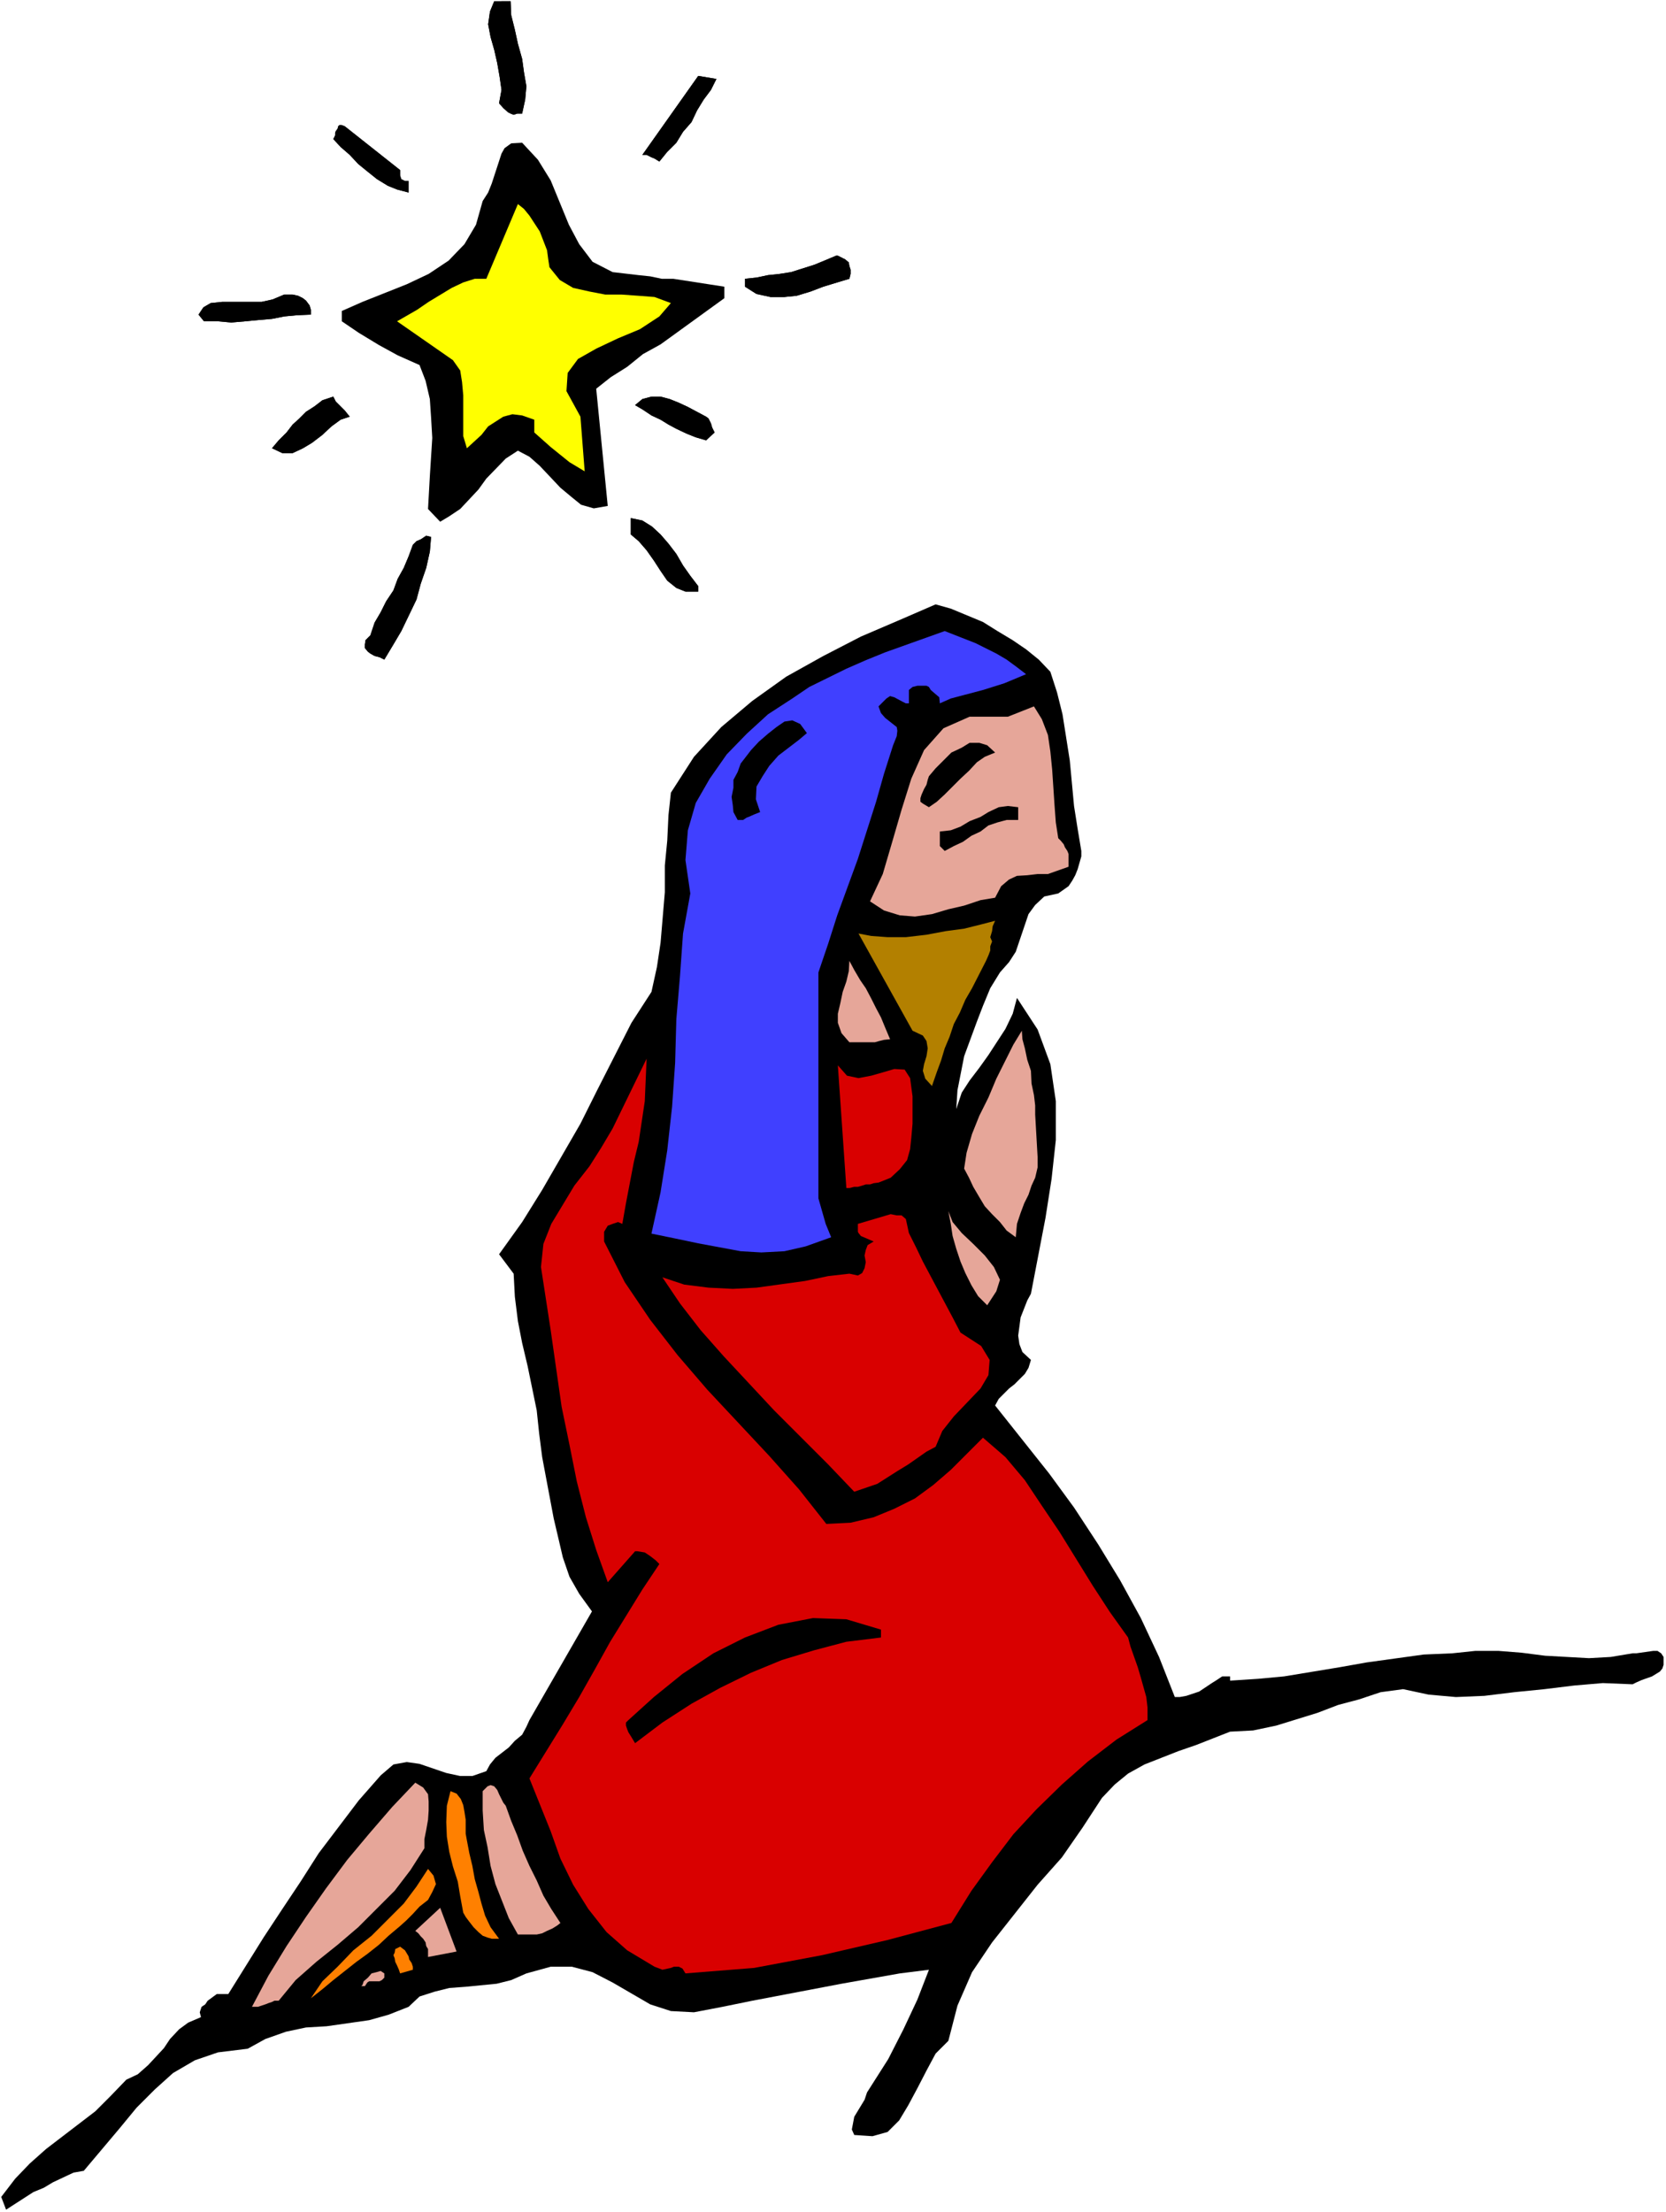 <?xml version="1.0" encoding="UTF-8" standalone="no"?>
<svg
   version="1.0"
   width="117.318mm"
   height="155.711mm"
   id="svg63"
   sodipodi:docname="Prayer 42.wmf"
   xmlns:inkscape="http://www.inkscape.org/namespaces/inkscape"
   xmlns:sodipodi="http://sodipodi.sourceforge.net/DTD/sodipodi-0.dtd"
   xmlns="http://www.w3.org/2000/svg"
   xmlns:svg="http://www.w3.org/2000/svg">
  <rect width="100%" height="100%" fill="#333333" stroke="none"/>
  <sodipodi:namedview
     id="namedview63"
     pagecolor="#ffffff"
     bordercolor="#000000"
     borderopacity="0.25"
     inkscape:showpageshadow="2"
     inkscape:pageopacity="0.0"
     inkscape:pagecheckerboard="0"
     inkscape:deskcolor="#d1d1d1"
     inkscape:document-units="mm" />
  <defs
     id="defs1">
    <pattern
       id="WMFhbasepattern"
       patternUnits="userSpaceOnUse"
       width="6"
       height="6"
       x="0"
       y="0" />
  </defs>
  <path
     style="fill:#ffffff;fill-opacity:1;fill-rule:evenodd;stroke:none"
     d="M 0,588.515 H 443.406 V 0 H 0 Z"
     id="path1" />
  <path
     style="fill:#000000;fill-opacity:1;fill-rule:evenodd;stroke:none"
     d="m 135.898,0.323 0.162,3.717 0.97,3.878 0.808,3.717 1.131,4.04 0.485,3.555 0.646,3.717 -0.323,3.555 -0.808,3.717 h -1.293 l -0.97,0.323 -0.808,-0.323 -0.646,-0.323 -1.293,-1.131 -1.131,-1.293 0.646,-3.555 -0.485,-3.393 -0.646,-3.717 -0.808,-3.555 -0.97,-3.393 -0.646,-3.393 0.485,-3.393 1.131,-2.747 z"
     id="path2" />
  <path
     style="fill:#000000;fill-opacity:1;fill-rule:evenodd;stroke:none"
     d="m 190.677,21.007 -1.454,2.909 -1.939,2.585 -1.778,2.909 -1.454,3.07 -2.262,2.585 -1.778,2.909 -2.424,2.424 -2.101,2.585 -1.293,-0.808 -0.808,-0.323 -1.293,-0.646 h -1.131 L 185.83,20.199 Z"
     id="path3" />
  <path
     style="fill:#000000;fill-opacity:1;fill-rule:evenodd;stroke:none"
     d="m 106.489,45.246 v 0.485 0.97 l 0.323,0.97 0.97,0.485 h 0.97 v 3.07 l -3.07,-0.808 -2.424,-0.97 -2.909,-1.778 -2.424,-1.939 -2.585,-2.101 -2.262,-2.424 -2.424,-2.101 -1.939,-2.101 0.485,-0.97 v -0.646 l 0.162,-0.485 0.485,-0.646 0.162,-0.646 0.323,-0.323 h 0.646 l 0.808,0.323 z"
     id="path4" />
  <path
     style="fill:#000000;fill-opacity:1;fill-rule:evenodd;stroke:none"
     d="m 138.968,37.974 4.201,4.525 3.393,5.494 4.848,11.796 2.747,5.171 3.555,4.686 5.333,2.747 6.948,0.808 3.07,0.323 3.07,0.646 h 3.07 l 13.574,2.101 v 3.07 l -16.967,12.281 -4.686,2.585 -4.201,3.393 -4.363,2.747 -3.878,3.07 3.07,31.187 -3.717,0.646 -3.393,-0.97 -2.585,-2.101 -2.909,-2.424 -5.494,-5.817 -2.747,-2.424 -3.07,-1.616 -3.232,2.101 -5.171,5.333 -2.101,2.909 -4.848,5.171 -2.909,1.939 -2.424,1.454 -3.232,-3.393 0.485,-8.726 0.646,-10.18 -0.323,-5.494 -0.323,-4.848 -1.131,-4.848 -1.616,-4.201 -5.817,-2.585 -5.009,-2.747 -5.333,-3.232 -4.525,-3.07 v -2.747 l 5.494,-2.424 11.796,-4.686 5.817,-2.747 5.332,-3.555 4.201,-4.363 3.07,-5.171 1.778,-6.302 1.454,-2.262 0.97,-2.424 2.585,-7.918 0.808,-1.454 1.778,-1.293 z"
     id="path5" />
  <path
     style="fill:#000000;fill-opacity:1;fill-rule:evenodd;stroke:none"
     d="m 146.24,71.1 2.747,3.393 3.555,2.101 4.363,0.97 4.201,0.808 h 4.363 l 4.525,0.323 4.201,0.323 4.363,1.616 -3.07,3.555 -5.171,3.393 -5.817,2.424 -5.817,2.747 -4.848,2.747 -2.747,3.717 -0.323,4.848 3.717,6.787 1.131,14.543 -4.04,-2.424 -5.009,-4.04 -4.363,-3.878 v -3.393 l -3.232,-1.131 -2.585,-0.323 -2.424,0.646 -4.04,2.585 -1.778,2.262 -3.878,3.555 -0.97,-3.232 v -3.717 -3.393 -3.717 l -0.323,-3.555 -0.485,-3.07 -1.939,-2.747 -14.866,-10.342 5.333,-3.07 3.07,-2.101 6.14,-3.717 3.07,-1.454 3.07,-0.97 h 3.07 l 8.403,-19.876 1.616,1.293 1.454,1.778 2.747,4.201 1.939,5.009 0.323,2.424 z"
     id="path6" />
  <path
     style="fill:#000000;fill-opacity:1;fill-rule:evenodd;stroke:none"
     d="m 226.066,74.17 -3.232,0.97 -3.717,1.131 -3.393,1.293 -3.717,1.131 -3.232,0.323 h -3.717 l -3.717,-0.808 -3.07,-1.939 v -2.101 l 3.07,-0.323 3.07,-0.646 3.07,-0.323 3.07,-0.485 3.07,-0.97 3.07,-0.97 2.747,-1.131 3.07,-1.293 h 0.485 l 1.293,0.646 0.646,0.323 0.97,0.808 0.162,0.97 0.323,0.97 v 1.131 z"
     id="path7" />
  <path
     style="fill:#000000;fill-opacity:1;fill-rule:evenodd;stroke:none"
     d="m 82.735,83.704 -3.717,0.162 -3.393,0.323 -3.232,0.646 -3.717,0.323 -3.393,0.323 -3.717,0.323 -3.555,-0.323 h -3.717 l -1.454,-1.778 1.293,-1.939 1.939,-1.131 3.07,-0.323 h 3.555 3.232 3.717 l 2.909,-0.646 3.07,-1.293 h 0.97 1.293 l 1.454,0.323 1.293,0.646 0.808,0.646 0.97,1.293 0.323,1.131 z"
     id="path8" />
  <path
     style="fill:#000000;fill-opacity:1;fill-rule:evenodd;stroke:none"
     d="m 88.714,105.519 0.646,1.293 1.293,1.293 1.131,1.131 1.293,1.616 -2.424,0.808 -2.424,1.778 -2.424,2.262 -2.747,2.101 -2.424,1.454 -2.747,1.293 h -2.747 l -2.747,-1.293 1.778,-2.101 2.101,-2.101 1.616,-2.101 1.778,-1.616 1.778,-1.778 2.262,-1.454 2.101,-1.616 z"
     id="path9" />
  <path
     style="fill:#000000;fill-opacity:1;fill-rule:evenodd;stroke:none"
     d="m 190.193,115.053 -2.262,2.101 -2.747,-0.808 -2.424,-0.97 -2.747,-1.293 -2.101,-1.131 -2.101,-1.293 -2.424,-1.131 -2.424,-1.616 -1.939,-1.131 1.939,-1.616 2.424,-0.646 h 2.424 l 2.424,0.646 2.424,0.97 2.424,1.131 2.424,1.293 2.424,1.293 0.646,0.485 0.646,1.293 0.323,1.131 z"
     id="path10" />
  <path
     style="fill:#000000;fill-opacity:1;fill-rule:evenodd;stroke:none"
     d="m 185.83,155.935 v 1.454 h -3.393 l -2.424,-0.97 -2.424,-1.939 -1.778,-2.585 -1.778,-2.747 -1.939,-2.747 -2.101,-2.424 -2.101,-1.778 v -4.363 l 3.07,0.646 2.585,1.616 2.262,2.101 2.101,2.424 2.101,2.747 1.778,3.07 1.939,2.747 z"
     id="path11" />
  <path
     style="fill:#000000;fill-opacity:1;fill-rule:evenodd;stroke:none"
     d="m 114.73,142.847 -0.323,3.878 -0.97,4.363 -1.454,4.201 -1.131,4.201 -1.939,4.04 -2.101,4.363 -2.101,3.555 -2.424,4.04 -1.293,-0.646 -1.293,-0.323 -1.131,-0.646 -0.646,-0.485 -0.808,-0.97 v -0.97 l 0.162,-1.131 1.293,-1.293 1.131,-3.393 1.616,-2.747 1.454,-2.909 1.939,-2.909 1.131,-3.07 1.616,-2.909 1.293,-3.07 1.131,-3.07 0.97,-0.97 1.131,-0.485 1.454,-0.97 z"
     id="path12" />
  <path
     style="fill:#000000;fill-opacity:1;fill-rule:evenodd;stroke:none"
     d="m 279.553,178.72 1.778,5.494 1.454,5.817 1.939,12.281 1.131,12.119 0.97,6.14 0.97,5.817 v 1.454 l -0.97,3.393 -0.646,1.616 -0.808,1.454 -0.97,1.454 -2.747,1.939 -3.717,0.808 -2.424,2.262 -1.778,2.424 -3.393,10.019 -1.778,2.747 -2.424,2.747 -2.585,4.201 -1.939,4.686 -1.616,4.201 -3.393,9.211 -1.778,9.049 -0.323,5.009 1.454,-4.363 2.101,-3.232 2.585,-3.393 2.424,-3.393 4.525,-6.948 1.939,-4.04 1.131,-4.201 5.494,8.403 3.393,9.211 1.454,9.857 v 10.342 l -1.131,10.342 -1.616,10.342 -3.878,20.199 -0.97,1.778 -1.778,4.525 -0.323,2.424 -0.323,2.424 0.323,2.262 0.808,2.101 2.262,2.101 -0.646,2.101 -0.97,1.616 -2.747,2.747 -1.454,1.131 -2.747,2.747 -0.97,1.778 14.382,18.098 6.625,9.049 6.464,9.857 5.817,9.534 5.494,10.019 4.848,10.342 4.201,10.665 h 1.293 l 1.778,-0.323 3.393,-1.131 3.393,-2.262 1.293,-0.808 1.454,-0.97 h 2.101 v 1.131 l 7.433,-0.485 6.948,-0.646 14.705,-2.424 7.272,-1.293 15.19,-2.101 7.595,-0.323 6.14,-0.646 h 6.14 l 6.14,0.485 6.302,0.808 11.635,0.646 5.817,-0.323 5.817,-0.97 h 0.97 l 4.525,-0.646 h 1.131 l 0.97,0.646 0.646,0.97 v 2.101 l -0.323,0.97 -0.646,0.808 -2.101,1.293 -2.747,0.97 -1.454,0.646 -0.97,0.485 -7.918,-0.323 -7.595,0.646 -7.918,0.97 -8.08,0.808 -7.918,0.97 -7.595,0.323 -7.272,-0.646 -6.787,-1.454 -5.979,0.808 -5.817,1.939 -5.494,1.454 -5.494,2.101 -10.988,3.393 -6.14,1.293 -6.14,0.323 -9.049,3.555 -4.686,1.616 -9.049,3.555 -4.363,2.424 -3.555,2.909 -3.393,3.555 -5.171,7.918 -5.494,7.918 -6.464,7.272 -12.119,15.351 -5.332,7.918 -3.878,8.888 -2.424,9.372 -3.393,3.393 -2.424,4.525 -2.424,4.686 -2.424,4.525 -2.424,4.04 -3.07,3.07 -4.04,1.131 -4.848,-0.323 -0.646,-1.454 0.646,-3.393 2.747,-4.525 0.646,-1.939 5.656,-8.888 4.04,-7.918 3.717,-7.918 3.07,-7.918 -7.756,0.97 -15.513,2.747 -23.754,4.525 -7.918,1.616 -7.595,1.454 -6.14,-0.323 -5.494,-1.778 -10.019,-5.817 -5.333,-2.747 -5.494,-1.454 h -5.656 l -6.464,1.778 -4.04,1.778 -3.878,0.97 -8.241,0.808 -4.363,0.323 -3.878,0.97 -4.04,1.293 -2.909,2.747 -5.332,2.101 -5.171,1.454 -11.311,1.616 -5.494,0.323 -5.333,1.131 -5.494,1.939 -4.686,2.585 -7.918,0.97 -6.14,2.101 -5.817,3.393 -4.848,4.363 -4.848,4.848 -4.525,5.494 -9.534,11.311 -2.747,0.485 -5.494,2.585 -2.424,1.454 -2.747,1.131 -7.272,4.686 -1.293,-3.393 3.717,-4.848 3.878,-4.04 4.363,-3.878 13.089,-10.019 4.04,-4.04 4.201,-4.363 3.07,-1.454 2.747,-2.424 4.201,-4.525 1.616,-2.424 2.424,-2.585 2.424,-1.778 3.393,-1.454 -0.323,-1.293 0.485,-1.454 0.97,-0.646 0.646,-0.97 2.424,-1.778 h 3.07 l 9.372,-15.028 5.009,-7.595 4.848,-7.272 4.848,-7.595 10.665,-14.058 5.817,-6.625 3.393,-2.909 3.555,-0.646 3.393,0.485 7.11,2.424 3.717,0.808 h 3.232 l 3.717,-1.293 0.97,-1.778 1.454,-1.778 3.555,-2.747 1.616,-1.778 1.939,-1.616 1.131,-2.101 0.808,-1.778 16.644,-28.925 -3.393,-4.686 -2.585,-4.525 -1.778,-5.171 -1.131,-4.848 -1.293,-5.494 -3.07,-16.321 -0.808,-6.302 -0.646,-6.14 -2.424,-11.796 -1.454,-6.14 -1.131,-5.817 -0.808,-6.464 -0.323,-6.14 -3.878,-5.171 6.14,-8.564 5.333,-8.564 10.18,-17.613 4.525,-9.049 9.049,-17.775 5.333,-8.241 1.454,-6.625 0.97,-6.464 1.131,-13.412 v -7.11 l 0.646,-6.625 0.323,-6.787 0.646,-5.979 6.14,-9.534 7.272,-7.918 8.241,-6.948 9.049,-6.464 9.857,-5.494 10.019,-5.171 10.18,-4.363 9.695,-4.201 4.04,1.131 8.564,3.555 3.878,2.424 4.04,2.424 3.555,2.424 3.393,2.747 z"
     id="path13" />
  <path
     style="fill:#000000;fill-opacity:1;fill-rule:evenodd;stroke:none"
     d="m 273.089,179.366 -5.817,2.424 -5.656,1.778 -8.564,2.262 -2.909,1.293 -0.162,-1.616 -2.262,-1.939 -0.485,-0.808 -0.646,-0.323 h -2.424 l -1.293,0.323 -0.97,0.808 v 3.555 h -0.808 l -0.97,-0.485 -2.101,-1.131 -1.131,-0.323 -0.97,0.646 -2.101,2.101 0.646,1.778 1.131,1.293 3.07,2.424 0.162,0.97 -0.162,1.454 -0.97,2.424 -2.424,7.595 -2.101,7.433 -4.848,15.19 -5.494,15.028 -2.424,7.595 -2.585,7.595 v 60.112 l 1.939,6.787 1.454,3.555 -6.787,2.424 -5.656,1.293 -6.14,0.323 -5.494,-0.323 -11.311,-2.101 -6.14,-1.293 -6.302,-1.293 2.424,-10.988 1.778,-11.15 1.293,-11.635 0.808,-11.635 0.323,-11.635 0.97,-11.473 0.808,-11.311 1.939,-10.665 -1.293,-8.888 0.646,-7.918 2.101,-7.272 3.717,-6.464 4.525,-6.464 5.333,-5.494 5.656,-5.171 6.464,-4.201 4.525,-3.07 9.857,-4.848 5.171,-2.262 5.171,-2.101 15.836,-5.656 8.241,3.232 5.494,2.747 2.747,1.616 2.424,1.778 z"
     id="path14" />
  <path
     style="fill:#000000;fill-opacity:1;fill-rule:evenodd;stroke:none"
     d="m 281.653,222.996 0.646,0.646 0.808,0.97 0.323,0.808 0.646,0.97 0.323,0.808 v 0.97 0.97 1.454 l -2.747,0.97 -2.747,0.97 h -2.747 l -2.747,0.323 -2.747,0.162 -2.101,0.97 -2.101,1.778 -1.616,3.07 -3.878,0.646 -4.363,1.454 -4.201,0.97 -4.363,1.293 -4.525,0.646 -4.04,-0.323 -4.201,-1.293 -3.717,-2.424 3.393,-7.272 2.424,-8.241 2.585,-8.888 2.585,-8.241 3.393,-7.595 5.171,-5.817 6.948,-3.07 h 10.18 l 6.948,-2.747 2.101,3.393 1.616,4.201 0.646,4.363 0.485,4.848 0.323,4.848 0.323,4.848 0.323,4.363 z"
     id="path15" />
  <path
     style="fill:#000000;fill-opacity:1;fill-rule:evenodd;stroke:none"
     d="m 214.755,195.04 -2.101,1.778 -2.747,2.101 -2.747,2.101 -2.424,2.747 -1.778,2.747 -1.616,2.747 -0.162,3.393 1.131,3.393 -1.616,0.646 -1.454,0.646 -0.485,0.162 -0.97,0.646 h -0.97 -0.485 l -1.131,-2.101 -0.162,-1.778 -0.323,-2.262 0.485,-2.424 V 207.483 l 1.131,-2.101 0.808,-2.262 1.131,-1.454 1.616,-2.101 2.101,-2.262 2.424,-2.101 2.262,-1.778 2.101,-1.454 2.101,-0.323 2.101,0.97 z"
     id="path16" />
  <path
     style="fill:#000000;fill-opacity:1;fill-rule:evenodd;stroke:none"
     d="m 264.848,200.211 -2.747,1.131 -2.101,1.454 -2.101,2.262 -2.262,2.101 -2.101,2.101 -2.101,2.101 -2.101,1.939 -2.101,1.454 -1.616,-0.97 -0.646,-0.485 v -0.97 l 0.323,-0.97 0.646,-1.454 0.646,-1.131 0.323,-1.293 0.323,-0.97 1.778,-2.101 2.101,-2.101 2.101,-2.101 2.747,-1.293 2.101,-1.293 h 2.585 l 2.101,0.646 z"
     id="path17" />
  <path
     style="fill:#000000;fill-opacity:1;fill-rule:evenodd;stroke:none"
     d="m 270.988,218.148 h -3.07 l -2.424,0.646 -2.424,0.808 -2.101,1.616 -2.424,1.131 -2.262,1.616 -2.424,1.131 -2.424,1.293 -1.293,-1.293 v -1.131 -1.616 -1.131 l 2.909,-0.323 2.585,-0.97 2.424,-1.454 2.909,-1.131 2.101,-1.293 2.747,-1.293 2.424,-0.323 2.747,0.323 z"
     id="path18" />
  <path
     style="fill:#000000;fill-opacity:1;fill-rule:evenodd;stroke:none"
     d="m 264.848,244.972 -0.646,1.454 -0.162,1.293 -0.485,1.616 0.485,1.131 -0.485,1.293 v 1.131 l -0.485,1.293 -0.646,1.454 -3.717,7.272 -1.778,3.07 -1.454,3.393 -1.616,3.07 -1.131,3.393 -1.293,3.07 -0.97,3.232 -1.131,3.07 -1.293,3.717 -1.778,-1.939 -0.646,-2.101 0.323,-1.778 0.646,-2.101 0.323,-2.101 -0.323,-1.939 -0.97,-1.454 -2.747,-1.293 -14.382,-25.855 3.393,0.646 4.363,0.323 h 4.848 l 5.494,-0.646 5.171,-0.97 4.848,-0.646 4.525,-1.131 z"
     id="path19" />
  <path
     style="fill:#000000;fill-opacity:1;fill-rule:evenodd;stroke:none"
     d="m 236.893,276.482 -1.616,0.162 -1.293,0.323 -1.131,0.323 h -1.293 -1.454 -1.131 -1.616 -1.293 l -2.101,-2.424 -0.97,-2.747 v -2.424 l 0.646,-2.747 0.646,-3.07 0.97,-2.747 0.646,-2.747 0.162,-2.747 1.293,2.424 1.616,2.747 1.454,2.101 1.454,2.747 1.293,2.585 1.293,2.424 1.131,2.747 z"
     id="path20" />
  <path
     style="fill:#000000;fill-opacity:1;fill-rule:evenodd;stroke:none"
     d="m 165.631,325.606 -1.131,-0.485 -1.454,0.485 -1.293,0.485 -0.97,1.616 v 2.585 l 5.494,10.827 6.787,10.019 7.272,9.372 7.918,9.211 16.482,17.613 7.918,8.888 7.272,9.211 6.464,-0.323 6.14,-1.454 5.494,-2.262 5.494,-2.747 4.848,-3.555 4.686,-4.04 8.564,-8.564 5.979,5.171 5.171,6.14 4.525,6.787 4.686,6.948 8.888,14.382 4.525,6.948 4.848,6.787 0.646,2.424 1.939,5.494 0.808,2.747 1.454,5.171 0.323,2.747 v 3.393 l -8.241,5.171 -7.595,5.817 -6.948,6.14 -6.787,6.625 -6.14,6.625 -5.656,7.433 -5.494,7.595 -5.333,8.564 -16.967,4.525 -17.452,4.04 -18.098,3.393 -18.26,1.454 -0.808,-1.293 -0.97,-0.485 h -1.293 l -0.808,0.323 -2.262,0.485 -0.808,-0.323 -1.293,-0.485 -7.272,-4.363 -5.494,-4.848 -4.848,-6.14 -4.04,-6.464 -3.393,-6.948 -2.585,-7.272 -5.656,-14.058 8.888,-14.382 4.363,-7.272 4.201,-7.433 4.04,-7.272 8.564,-13.897 4.525,-6.787 -0.97,-0.97 -1.454,-1.131 -1.454,-0.97 -1.939,-0.323 h -0.646 l -7.272,8.241 -3.07,-8.564 -2.747,-8.726 -2.424,-9.534 -1.939,-9.695 -2.101,-10.18 -2.909,-20.36 -2.585,-16.805 0.646,-6.14 2.101,-5.333 6.14,-10.18 4.04,-5.171 3.07,-4.848 3.07,-5.171 9.049,-18.583 -0.485,11.311 -1.616,10.827 -1.293,5.333 -2.101,10.988 z"
     id="path21" />
  <path
     style="fill:#000000;fill-opacity:1;fill-rule:evenodd;stroke:none"
     d="m 242.871,291.672 v 3.717 3.555 l -0.323,3.717 -0.323,3.07 -0.808,2.909 -1.939,2.424 -2.424,2.262 -3.232,1.293 -1.293,0.162 -0.97,0.323 h -1.131 l -0.97,0.323 -1.131,0.323 h -0.97 l -1.293,0.323 h -0.808 l -2.262,-32.641 2.424,2.747 3.07,0.646 3.393,-0.646 3.393,-0.97 2.747,-0.808 2.747,0.162 1.454,2.262 z"
     id="path22" />
  <path
     style="fill:#000000;fill-opacity:1;fill-rule:evenodd;stroke:none"
     d="m 275.513,296.52 0.646,11.311 v 2.747 l -0.646,2.747 -0.97,2.101 -0.808,2.424 -1.131,2.262 -0.97,2.585 -0.97,2.909 -0.323,3.555 -2.424,-1.778 -1.778,-2.262 -2.101,-2.101 -1.939,-2.101 -1.454,-2.424 -1.616,-2.747 -1.131,-2.424 -1.293,-2.424 0.646,-4.201 1.454,-5.009 1.939,-4.848 2.424,-4.848 2.101,-5.009 2.424,-4.848 2.101,-4.201 2.262,-3.717 0.162,2.262 0.646,2.424 0.646,3.07 0.97,2.909 0.162,3.393 0.646,3.07 0.323,2.747 z"
     id="path23" />
  <path
     style="fill:#000000;fill-opacity:1;fill-rule:evenodd;stroke:none"
     d="m 255.637,354.531 5.494,3.555 2.262,3.717 -0.323,4.04 -2.101,3.555 -7.11,7.433 -3.07,3.878 -1.778,4.201 -2.424,1.293 -4.848,3.393 -2.909,1.778 -5.333,3.393 -6.14,2.101 -6.948,-7.272 -14.382,-14.382 -13.412,-14.382 -6.14,-6.948 -5.494,-7.11 -4.686,-6.948 5.817,1.939 6.464,0.808 6.464,0.323 6.302,-0.323 12.927,-1.778 6.14,-1.293 5.656,-0.646 2.262,0.485 1.131,-0.646 0.646,-1.293 0.323,-1.616 -0.323,-1.778 0.323,-1.454 0.485,-1.293 1.616,-0.97 -3.393,-1.454 -0.646,-0.808 -0.162,-0.323 v -1.293 -0.808 l 8.726,-2.585 1.616,0.323 h 1.293 l 1.131,0.97 0.808,3.717 1.939,3.878 1.778,3.717 7.918,14.866 z"
     id="path24" />
  <path
     style="fill:#000000;fill-opacity:1;fill-rule:evenodd;stroke:none"
     d="m 262.747,347.259 -2.424,-2.424 -1.778,-2.909 -1.616,-3.232 -1.293,-3.07 -1.131,-3.393 -0.97,-3.393 -0.485,-3.232 -0.646,-3.393 1.131,2.909 2.424,2.909 3.07,2.909 3.07,3.07 2.424,3.07 1.616,3.393 -0.97,3.07 z"
     id="path25" />
  <path
     style="fill:#000000;fill-opacity:1;fill-rule:evenodd;stroke:none"
     d="m 234.469,435.65 -9.211,1.131 -8.564,2.262 -8.564,2.585 -8.241,3.393 -8.241,4.04 -7.595,4.201 -7.756,5.009 -7.272,5.494 -0.97,-1.616 -0.808,-1.293 -0.323,-0.808 -0.323,-0.97 v -0.808 l 0.646,-0.646 6.787,-6.14 7.595,-6.14 8.241,-5.494 8.403,-4.201 8.888,-3.393 9.211,-1.778 8.888,0.323 9.211,2.747 z"
     id="path26" />
  <path
     style="fill:#000000;fill-opacity:1;fill-rule:evenodd;stroke:none"
     d="m 112.952,491.722 -3.717,5.817 -4.201,5.494 -4.848,4.848 -4.848,4.848 -5.494,4.686 -5.656,4.525 -5.494,4.848 -4.525,5.494 h -1.131 l -0.646,0.323 -0.97,0.323 -0.808,0.323 -0.97,0.323 -0.97,0.323 h -0.97 -0.646 l 4.363,-8.241 4.848,-7.918 5.171,-7.756 5.333,-7.595 5.656,-7.595 5.817,-6.948 6.14,-7.11 6.14,-6.464 2.101,1.293 1.293,1.778 0.162,1.939 v 2.424 l -0.162,2.424 -0.485,2.747 -0.485,2.424 z"
     id="path27" />
  <path
     style="fill:#000000;fill-opacity:1;fill-rule:evenodd;stroke:none"
     d="m 149.149,511.597 -0.808,0.646 -1.293,0.808 -1.454,0.646 -1.293,0.646 -1.454,0.323 h -1.939 -1.778 -1.293 l -2.424,-4.363 -1.778,-4.525 -1.778,-4.525 -1.293,-4.848 -0.808,-5.009 -0.97,-4.525 -0.323,-5.171 v -5.171 l 1.293,-1.293 0.808,-0.323 0.97,0.323 0.808,0.97 0.485,1.131 0.646,1.293 0.485,0.97 0.646,0.808 1.454,4.04 1.616,3.878 1.454,4.04 1.778,4.04 1.939,3.878 1.778,4.04 2.101,3.555 z"
     id="path28" />
  <path
     style="fill:#000000;fill-opacity:1;fill-rule:evenodd;stroke:none"
     d="m 124.264,489.621 0.646,3.393 0.808,3.393 0.646,3.555 0.97,3.393 0.808,3.07 0.97,3.232 1.454,3.07 2.262,3.07 h -1.939 l -1.131,-0.323 -1.293,-0.485 -1.131,-0.97 -1.293,-1.293 -1.131,-1.454 -0.97,-1.293 -0.646,-1.131 -0.808,-4.363 -0.646,-3.878 -1.293,-4.04 -0.97,-3.878 -0.646,-4.04 -0.162,-3.878 0.162,-4.363 0.97,-3.878 1.616,0.646 1.131,1.454 0.646,1.616 0.323,1.778 0.323,2.101 v 1.778 1.939 z"
     id="path29" />
  <path
     style="fill:#000000;fill-opacity:1;fill-rule:evenodd;stroke:none"
     d="m 106.489,512.405 -3.07,2.585 -2.585,2.424 -3.07,2.424 -2.909,2.101 -3.07,2.424 -3.07,2.424 -2.909,2.424 -3.07,2.424 3.07,-4.525 4.04,-3.878 4.201,-4.363 4.848,-3.878 4.363,-4.363 4.201,-4.201 3.393,-4.525 3.07,-4.686 1.454,1.778 0.646,2.262 -0.97,2.101 -1.131,2.101 -2.262,1.778 -1.778,1.939 -1.778,1.778 z"
     id="path30" />
  <path
     style="fill:#000000;fill-opacity:1;fill-rule:evenodd;stroke:none"
     d="m 113.922,520.647 v -0.808 -1.293 l -0.485,-0.808 -0.162,-0.97 -0.646,-0.97 -0.646,-0.646 -0.646,-0.808 -0.808,-0.646 6.625,-6.14 4.363,11.635 z"
     id="path31" />
  <path
     style="fill:#000000;fill-opacity:1;fill-rule:evenodd;stroke:none"
     d="m 109.882,524.04 -3.393,0.97 -0.323,-0.97 -0.485,-1.131 -0.485,-0.97 -0.162,-0.97 -0.323,-0.808 0.323,-0.646 0.162,-0.97 1.293,-0.646 1.293,0.97 0.97,1.616 0.162,0.808 0.646,0.97 0.323,0.97 z"
     id="path32" />
  <path
     style="fill:#000000;fill-opacity:1;fill-rule:evenodd;stroke:none"
     d="m 102.287,525.01 v 1.131 l -0.646,0.646 -0.646,0.323 h -0.808 -0.97 -0.97 l -0.485,0.323 -0.646,0.97 h -0.97 l 0.323,-0.323 0.323,-0.97 1.131,-0.97 0.97,-1.131 1.293,-0.323 1.131,-0.323 z"
     id="path33" />
  <path
     style="fill:#000000;fill-opacity:1;fill-rule:evenodd;stroke:none"
     d="m 135.898,0.323 0.162,3.717 0.97,3.878 0.808,3.717 1.131,4.04 0.485,3.555 0.646,3.717 -0.323,3.555 -0.808,3.717 h -1.293 l -0.97,0.323 -0.808,-0.323 -0.646,-0.323 -1.293,-1.131 -1.131,-1.293 0.646,-3.555 -0.485,-3.393 -0.646,-3.717 -0.808,-3.555 -0.97,-3.393 -0.646,-3.393 0.485,-3.393 1.131,-2.747 z"
     id="path34" />
  <path
     style="fill:#000000;fill-opacity:1;fill-rule:evenodd;stroke:none"
     d="m 190.677,21.007 -1.454,2.909 -1.939,2.585 -1.778,2.909 -1.454,3.07 -2.262,2.585 -1.778,2.909 -2.424,2.424 -2.101,2.585 -1.293,-0.808 -0.808,-0.323 -1.293,-0.646 h -1.131 L 185.83,20.199 Z"
     id="path35" />
  <path
     style="fill:#000000;fill-opacity:1;fill-rule:evenodd;stroke:none"
     d="m 106.489,45.246 v 0.485 0.97 l 0.323,0.97 0.97,0.485 h 0.97 v 3.07 l -3.07,-0.808 -2.424,-0.97 -2.909,-1.778 -2.424,-1.939 -2.585,-2.101 -2.262,-2.424 -2.424,-2.101 -1.939,-2.101 0.485,-0.97 v -0.646 l 0.162,-0.485 0.485,-0.646 0.162,-0.646 0.323,-0.323 h 0.646 l 0.808,0.323 z"
     id="path36" />
  <path
     style="fill:#ffff00;fill-opacity:1;fill-rule:evenodd;stroke:none"
     d="m 146.24,71.1 2.747,3.393 3.555,2.101 4.363,0.97 4.201,0.808 h 4.363 l 4.525,0.323 4.201,0.323 4.363,1.616 -3.07,3.555 -5.171,3.393 -5.817,2.424 -5.817,2.747 -4.848,2.747 -2.747,3.717 -0.323,4.848 3.717,6.787 1.131,14.543 -4.04,-2.424 -5.009,-4.04 -4.363,-3.878 v -3.393 l -3.232,-1.131 -2.585,-0.323 -2.424,0.646 -4.04,2.585 -1.778,2.262 -3.878,3.555 -0.97,-3.232 v -3.717 -3.393 -3.717 l -0.323,-3.555 -0.485,-3.07 -1.939,-2.747 -14.866,-10.342 5.333,-3.07 3.07,-2.101 6.14,-3.717 3.07,-1.454 3.07,-0.97 h 3.07 l 8.403,-19.876 1.616,1.293 1.454,1.778 2.747,4.201 1.939,5.009 0.323,2.424 z"
     id="path37" />
  <path
     style="fill:#000000;fill-opacity:1;fill-rule:evenodd;stroke:none"
     d="m 226.066,74.17 -3.232,0.97 -3.717,1.131 -3.393,1.293 -3.717,1.131 -3.232,0.323 h -3.717 l -3.717,-0.808 -3.07,-1.939 v -2.101 l 3.07,-0.323 3.07,-0.646 3.07,-0.323 3.07,-0.485 3.07,-0.97 3.07,-0.97 2.747,-1.131 3.07,-1.293 h 0.485 l 1.293,0.646 0.646,0.323 0.97,0.808 0.162,0.97 0.323,0.97 v 1.131 z"
     id="path38" />
  <path
     style="fill:#000000;fill-opacity:1;fill-rule:evenodd;stroke:none"
     d="m 82.735,83.704 -3.717,0.162 -3.393,0.323 -3.232,0.646 -3.717,0.323 -3.393,0.323 -3.717,0.323 -3.555,-0.323 h -3.717 l -1.454,-1.778 1.293,-1.939 1.939,-1.131 3.07,-0.323 h 3.555 3.232 3.717 l 2.909,-0.646 3.07,-1.293 h 0.97 1.293 l 1.454,0.323 1.293,0.646 0.808,0.646 0.97,1.293 0.323,1.131 z"
     id="path39" />
  <path
     style="fill:#000000;fill-opacity:1;fill-rule:evenodd;stroke:none"
     d="m 88.714,105.519 0.646,1.293 1.293,1.293 1.131,1.131 1.293,1.616 -2.424,0.808 -2.424,1.778 -2.424,2.262 -2.747,2.101 -2.424,1.454 -2.747,1.293 h -2.747 l -2.747,-1.293 1.778,-2.101 2.101,-2.101 1.616,-2.101 1.778,-1.616 1.778,-1.778 2.262,-1.454 2.101,-1.616 z"
     id="path40" />
  <path
     style="fill:#000000;fill-opacity:1;fill-rule:evenodd;stroke:none"
     d="m 190.193,115.053 -2.262,2.101 -2.747,-0.808 -2.424,-0.97 -2.747,-1.293 -2.101,-1.131 -2.101,-1.293 -2.424,-1.131 -2.424,-1.616 -1.939,-1.131 1.939,-1.616 2.424,-0.646 h 2.424 l 2.424,0.646 2.424,0.97 2.424,1.131 2.424,1.293 2.424,1.293 0.646,0.485 0.646,1.293 0.323,1.131 z"
     id="path41" />
  <path
     style="fill:#000000;fill-opacity:1;fill-rule:evenodd;stroke:none"
     d="m 185.83,155.935 v 1.454 h -3.393 l -2.424,-0.97 -2.424,-1.939 -1.778,-2.585 -1.778,-2.747 -1.939,-2.747 -2.101,-2.424 -2.101,-1.778 v -4.363 l 3.07,0.646 2.585,1.616 2.262,2.101 2.101,2.424 2.101,2.747 1.778,3.07 1.939,2.747 z"
     id="path42" />
  <path
     style="fill:#000000;fill-opacity:1;fill-rule:evenodd;stroke:none"
     d="m 114.73,142.847 -0.323,3.878 -0.97,4.363 -1.454,4.201 -1.131,4.201 -1.939,4.04 -2.101,4.363 -2.101,3.555 -2.424,4.04 -1.293,-0.646 -1.293,-0.323 -1.131,-0.646 -0.646,-0.485 -0.808,-0.97 v -0.97 l 0.162,-1.131 1.293,-1.293 1.131,-3.393 1.616,-2.747 1.454,-2.909 1.939,-2.909 1.131,-3.07 1.616,-2.909 1.293,-3.07 1.131,-3.07 0.97,-0.97 1.131,-0.485 1.454,-0.97 z"
     id="path43" />
  <path
     style="fill:#4040ff;fill-opacity:1;fill-rule:evenodd;stroke:none"
     d="m 273.089,179.366 -5.817,2.424 -5.656,1.778 -8.564,2.262 -2.909,1.293 -0.162,-1.616 -2.262,-1.939 -0.485,-0.808 -0.646,-0.323 h -2.424 l -1.293,0.323 -0.97,0.808 v 3.555 h -0.808 l -0.97,-0.485 -2.101,-1.131 -1.131,-0.323 -0.97,0.646 -2.101,2.101 0.646,1.778 1.131,1.293 3.07,2.424 0.162,0.97 -0.162,1.454 -0.97,2.424 -2.424,7.595 -2.101,7.433 -4.848,15.19 -5.494,15.028 -2.424,7.595 -2.585,7.595 v 60.112 l 1.939,6.787 1.454,3.555 -6.787,2.424 -5.656,1.293 -6.14,0.323 -5.494,-0.323 -11.311,-2.101 -6.14,-1.293 -6.302,-1.293 2.424,-10.988 1.778,-11.15 1.293,-11.635 0.808,-11.635 0.323,-11.635 0.97,-11.473 0.808,-11.311 1.939,-10.665 -1.293,-8.888 0.646,-7.918 2.101,-7.272 3.717,-6.464 4.525,-6.464 5.333,-5.494 5.656,-5.171 6.464,-4.201 4.525,-3.07 9.857,-4.848 5.171,-2.262 5.171,-2.101 15.836,-5.656 8.241,3.232 5.494,2.747 2.747,1.616 2.424,1.778 z"
     id="path44" />
  <path
     style="fill:#e6a699;fill-opacity:1;fill-rule:evenodd;stroke:none"
     d="m 281.653,222.996 0.646,0.646 0.808,0.97 0.323,0.808 0.646,0.97 0.323,0.808 v 0.97 0.97 1.454 l -2.747,0.97 -2.747,0.97 h -2.747 l -2.747,0.323 -2.747,0.162 -2.101,0.97 -2.101,1.778 -1.616,3.07 -3.878,0.646 -4.363,1.454 -4.201,0.97 -4.363,1.293 -4.525,0.646 -4.04,-0.323 -4.201,-1.293 -3.717,-2.424 3.393,-7.272 2.424,-8.241 2.585,-8.888 2.585,-8.241 3.393,-7.595 5.171,-5.817 6.948,-3.07 h 10.18 l 6.948,-2.747 2.101,3.393 1.616,4.201 0.646,4.363 0.485,4.848 0.323,4.848 0.323,4.848 0.323,4.363 z"
     id="path45" />
  <path
     style="fill:#000000;fill-opacity:1;fill-rule:evenodd;stroke:none"
     d="m 214.755,195.04 -2.101,1.778 -2.747,2.101 -2.747,2.101 -2.424,2.747 -1.778,2.747 -1.616,2.747 -0.162,3.393 1.131,3.393 -1.616,0.646 -1.454,0.646 -0.485,0.162 -0.97,0.646 h -0.97 -0.485 l -1.131,-2.101 -0.162,-1.778 -0.323,-2.262 0.485,-2.424 V 207.483 l 1.131,-2.101 0.808,-2.262 1.131,-1.454 1.616,-2.101 2.101,-2.262 2.424,-2.101 2.262,-1.778 2.101,-1.454 2.101,-0.323 2.101,0.97 z"
     id="path46" />
  <path
     style="fill:#000000;fill-opacity:1;fill-rule:evenodd;stroke:none"
     d="m 264.848,200.211 -2.747,1.131 -2.101,1.454 -2.101,2.262 -2.262,2.101 -2.101,2.101 -2.101,2.101 -2.101,1.939 -2.101,1.454 -1.616,-0.97 -0.646,-0.485 v -0.97 l 0.323,-0.97 0.646,-1.454 0.646,-1.131 0.323,-1.293 0.323,-0.97 1.778,-2.101 2.101,-2.101 2.101,-2.101 2.747,-1.293 2.101,-1.293 h 2.585 l 2.101,0.646 z"
     id="path47" />
  <path
     style="fill:#000000;fill-opacity:1;fill-rule:evenodd;stroke:none"
     d="m 270.988,218.148 h -3.07 l -2.424,0.646 -2.424,0.808 -2.101,1.616 -2.424,1.131 -2.262,1.616 -2.424,1.131 -2.424,1.293 -1.293,-1.293 v -1.131 -1.616 -1.131 l 2.909,-0.323 2.585,-0.97 2.424,-1.454 2.909,-1.131 2.101,-1.293 2.747,-1.293 2.424,-0.323 2.747,0.323 z"
     id="path48" />
  <path
     style="fill:#b38000;fill-opacity:1;fill-rule:evenodd;stroke:none"
     d="m 264.848,244.972 -0.646,1.454 -0.162,1.293 -0.485,1.616 0.485,1.131 -0.485,1.293 v 1.131 l -0.485,1.293 -0.646,1.454 -3.717,7.272 -1.778,3.07 -1.454,3.393 -1.616,3.07 -1.131,3.393 -1.293,3.07 -0.97,3.232 -1.131,3.07 -1.293,3.717 -1.778,-1.939 -0.646,-2.101 0.323,-1.778 0.646,-2.101 0.323,-2.101 -0.323,-1.939 -0.97,-1.454 -2.747,-1.293 -14.382,-25.855 3.393,0.646 4.363,0.323 h 4.848 l 5.494,-0.646 5.171,-0.97 4.848,-0.646 4.525,-1.131 z"
     id="path49" />
  <path
     style="fill:#e6a699;fill-opacity:1;fill-rule:evenodd;stroke:none"
     d="m 236.893,276.482 -1.616,0.162 -1.293,0.323 -1.131,0.323 h -1.293 -1.454 -1.131 -1.616 -1.293 l -2.101,-2.424 -0.97,-2.747 v -2.424 l 0.646,-2.747 0.646,-3.07 0.97,-2.747 0.646,-2.747 0.162,-2.747 1.293,2.424 1.616,2.747 1.454,2.101 1.454,2.747 1.293,2.585 1.293,2.424 1.131,2.747 z"
     id="path50" />
  <path
     style="fill:#d90000;fill-opacity:1;fill-rule:evenodd;stroke:none"
     d="m 165.631,325.606 -1.131,-0.485 -1.454,0.485 -1.293,0.485 -0.97,1.616 v 2.585 l 5.494,10.827 6.787,10.019 7.272,9.372 7.918,9.211 16.482,17.613 7.918,8.888 7.272,9.211 6.464,-0.323 6.14,-1.454 5.494,-2.262 5.494,-2.747 4.848,-3.555 4.686,-4.04 8.564,-8.564 5.979,5.171 5.171,6.14 4.525,6.787 4.686,6.948 8.888,14.382 4.525,6.948 4.848,6.787 0.646,2.424 1.939,5.494 0.808,2.747 1.454,5.171 0.323,2.747 v 3.393 l -8.241,5.171 -7.595,5.817 -6.948,6.14 -6.787,6.625 -6.14,6.625 -5.656,7.433 -5.494,7.595 -5.333,8.564 -16.967,4.525 -17.452,4.04 -18.098,3.393 -18.26,1.454 -0.808,-1.293 -0.97,-0.485 h -1.293 l -0.808,0.323 -2.262,0.485 -0.808,-0.323 -1.293,-0.485 -7.272,-4.363 -5.494,-4.848 -4.848,-6.14 -4.04,-6.464 -3.393,-6.948 -2.585,-7.272 -5.656,-14.058 8.888,-14.382 4.363,-7.272 4.201,-7.433 4.04,-7.272 8.564,-13.897 4.525,-6.787 -0.97,-0.97 -1.454,-1.131 -1.454,-0.97 -1.939,-0.323 h -0.646 l -7.272,8.241 -3.07,-8.564 -2.747,-8.726 -2.424,-9.534 -1.939,-9.695 -2.101,-10.18 -2.909,-20.36 -2.585,-16.805 0.646,-6.14 2.101,-5.333 6.14,-10.18 4.04,-5.171 3.07,-4.848 3.07,-5.171 9.049,-18.583 -0.485,11.311 -1.616,10.827 -1.293,5.333 -2.101,10.988 z"
     id="path51" />
  <path
     style="fill:#d90000;fill-opacity:1;fill-rule:evenodd;stroke:none"
     d="m 242.871,291.672 v 3.717 3.555 l -0.323,3.717 -0.323,3.07 -0.808,2.909 -1.939,2.424 -2.424,2.262 -3.232,1.293 -1.293,0.162 -0.97,0.323 h -1.131 l -0.97,0.323 -1.131,0.323 h -0.97 l -1.293,0.323 h -0.808 l -2.262,-32.641 2.424,2.747 3.07,0.646 3.393,-0.646 3.393,-0.97 2.747,-0.808 2.747,0.162 1.454,2.262 z"
     id="path52" />
  <path
     style="fill:#e6a699;fill-opacity:1;fill-rule:evenodd;stroke:none"
     d="m 275.513,296.52 0.646,11.311 v 2.747 l -0.646,2.747 -0.97,2.101 -0.808,2.424 -1.131,2.262 -0.97,2.585 -0.97,2.909 -0.323,3.555 -2.424,-1.778 -1.778,-2.262 -2.101,-2.101 -1.939,-2.101 -1.454,-2.424 -1.616,-2.747 -1.131,-2.424 -1.293,-2.424 0.646,-4.201 1.454,-5.009 1.939,-4.848 2.424,-4.848 2.101,-5.009 2.424,-4.848 2.101,-4.201 2.262,-3.717 0.162,2.262 0.646,2.424 0.646,3.07 0.97,2.909 0.162,3.393 0.646,3.07 0.323,2.747 z"
     id="path53" />
  <path
     style="fill:#d90000;fill-opacity:1;fill-rule:evenodd;stroke:none"
     d="m 255.637,354.531 5.494,3.555 2.262,3.717 -0.323,4.04 -2.101,3.555 -7.11,7.433 -3.07,3.878 -1.778,4.201 -2.424,1.293 -4.848,3.393 -2.909,1.778 -5.333,3.393 -6.14,2.101 -6.948,-7.272 -14.382,-14.382 -13.412,-14.382 -6.14,-6.948 -5.494,-7.11 -4.686,-6.948 5.817,1.939 6.464,0.808 6.464,0.323 6.302,-0.323 12.927,-1.778 6.14,-1.293 5.656,-0.646 2.262,0.485 1.131,-0.646 0.646,-1.293 0.323,-1.616 -0.323,-1.778 0.323,-1.454 0.485,-1.293 1.616,-0.97 -3.393,-1.454 -0.646,-0.808 -0.162,-0.323 v -1.293 -0.808 l 8.726,-2.585 1.616,0.323 h 1.293 l 1.131,0.97 0.808,3.717 1.939,3.878 1.778,3.717 7.918,14.866 z"
     id="path54" />
  <path
     style="fill:#e6a699;fill-opacity:1;fill-rule:evenodd;stroke:none"
     d="m 262.747,347.259 -2.424,-2.424 -1.778,-2.909 -1.616,-3.232 -1.293,-3.07 -1.131,-3.393 -0.97,-3.393 -0.485,-3.232 -0.646,-3.393 1.131,2.909 2.424,2.909 3.07,2.909 3.07,3.07 2.424,3.07 1.616,3.393 -0.97,3.07 z"
     id="path55" />
  <path
     style="fill:#000000;fill-opacity:1;fill-rule:evenodd;stroke:none"
     d="m 234.469,435.65 -9.211,1.131 -8.564,2.262 -8.564,2.585 -8.241,3.393 -8.241,4.04 -7.595,4.201 -7.756,5.009 -7.272,5.494 -0.97,-1.616 -0.808,-1.293 -0.323,-0.808 -0.323,-0.97 v -0.808 l 0.646,-0.646 6.787,-6.14 7.595,-6.14 8.241,-5.494 8.403,-4.201 8.888,-3.393 9.211,-1.778 8.888,0.323 9.211,2.747 z"
     id="path56" />
  <path
     style="fill:#e6a699;fill-opacity:1;fill-rule:evenodd;stroke:none"
     d="m 112.952,491.722 -3.717,5.817 -4.201,5.494 -4.848,4.848 -4.848,4.848 -5.494,4.686 -5.656,4.525 -5.494,4.848 -4.525,5.494 h -1.131 l -0.646,0.323 -0.97,0.323 -0.808,0.323 -0.97,0.323 -0.97,0.323 h -0.97 -0.646 l 4.363,-8.241 4.848,-7.918 5.171,-7.756 5.333,-7.595 5.656,-7.595 5.817,-6.948 6.14,-7.11 6.14,-6.464 2.101,1.293 1.293,1.778 0.162,1.939 v 2.424 l -0.162,2.424 -0.485,2.747 -0.485,2.424 z"
     id="path57" />
  <path
     style="fill:#e6a699;fill-opacity:1;fill-rule:evenodd;stroke:none"
     d="m 149.149,511.597 -0.808,0.646 -1.293,0.808 -1.454,0.646 -1.293,0.646 -1.454,0.323 h -1.939 -1.778 -1.293 l -2.424,-4.363 -1.778,-4.525 -1.778,-4.525 -1.293,-4.848 -0.808,-5.009 -0.97,-4.525 -0.323,-5.171 v -5.171 l 1.293,-1.293 0.808,-0.323 0.97,0.323 0.808,0.97 0.485,1.131 0.646,1.293 0.485,0.97 0.646,0.808 1.454,4.04 1.616,3.878 1.454,4.04 1.778,4.04 1.939,3.878 1.778,4.04 2.101,3.555 z"
     id="path58" />
  <path
     style="fill:#ff8000;fill-opacity:1;fill-rule:evenodd;stroke:none"
     d="m 124.264,489.621 0.646,3.393 0.808,3.393 0.646,3.555 0.97,3.393 0.808,3.07 0.97,3.232 1.454,3.07 2.262,3.07 h -1.939 l -1.131,-0.323 -1.293,-0.485 -1.131,-0.97 -1.293,-1.293 -1.131,-1.454 -0.97,-1.293 -0.646,-1.131 -0.808,-4.363 -0.646,-3.878 -1.293,-4.04 -0.97,-3.878 -0.646,-4.04 -0.162,-3.878 0.162,-4.363 0.97,-3.878 1.616,0.646 1.131,1.454 0.646,1.616 0.323,1.778 0.323,2.101 v 1.778 1.939 z"
     id="path59" />
  <path
     style="fill:#ff8000;fill-opacity:1;fill-rule:evenodd;stroke:none"
     d="m 106.489,512.405 -3.07,2.585 -2.585,2.424 -3.07,2.424 -2.909,2.101 -3.07,2.424 -3.07,2.424 -2.909,2.424 -3.07,2.424 3.07,-4.525 4.04,-3.878 4.201,-4.363 4.848,-3.878 4.363,-4.363 4.201,-4.201 3.393,-4.525 3.07,-4.686 1.454,1.778 0.646,2.262 -0.97,2.101 -1.131,2.101 -2.262,1.778 -1.778,1.939 -1.778,1.778 z"
     id="path60" />
  <path
     style="fill:#e6a699;fill-opacity:1;fill-rule:evenodd;stroke:none"
     d="m 113.922,520.647 v -0.808 -1.293 l -0.485,-0.808 -0.162,-0.97 -0.646,-0.97 -0.646,-0.646 -0.646,-0.808 -0.808,-0.646 6.625,-6.14 4.363,11.635 z"
     id="path61" />
  <path
     style="fill:#ff8000;fill-opacity:1;fill-rule:evenodd;stroke:none"
     d="m 109.882,524.04 -3.393,0.97 -0.323,-0.97 -0.485,-1.131 -0.485,-0.97 -0.162,-0.97 -0.323,-0.808 0.323,-0.646 0.162,-0.97 1.293,-0.646 1.293,0.97 0.97,1.616 0.162,0.808 0.646,0.97 0.323,0.97 z"
     id="path62" />
  <path
     style="fill:#e6a699;fill-opacity:1;fill-rule:evenodd;stroke:none"
     d="m 102.287,525.01 v 1.131 l -0.646,0.646 -0.646,0.323 h -0.808 -0.97 -0.97 l -0.485,0.323 -0.646,0.97 h -0.97 l 0.323,-0.323 0.323,-0.97 1.131,-0.97 0.97,-1.131 1.293,-0.323 1.131,-0.323 z"
     id="path63" />
</svg>
